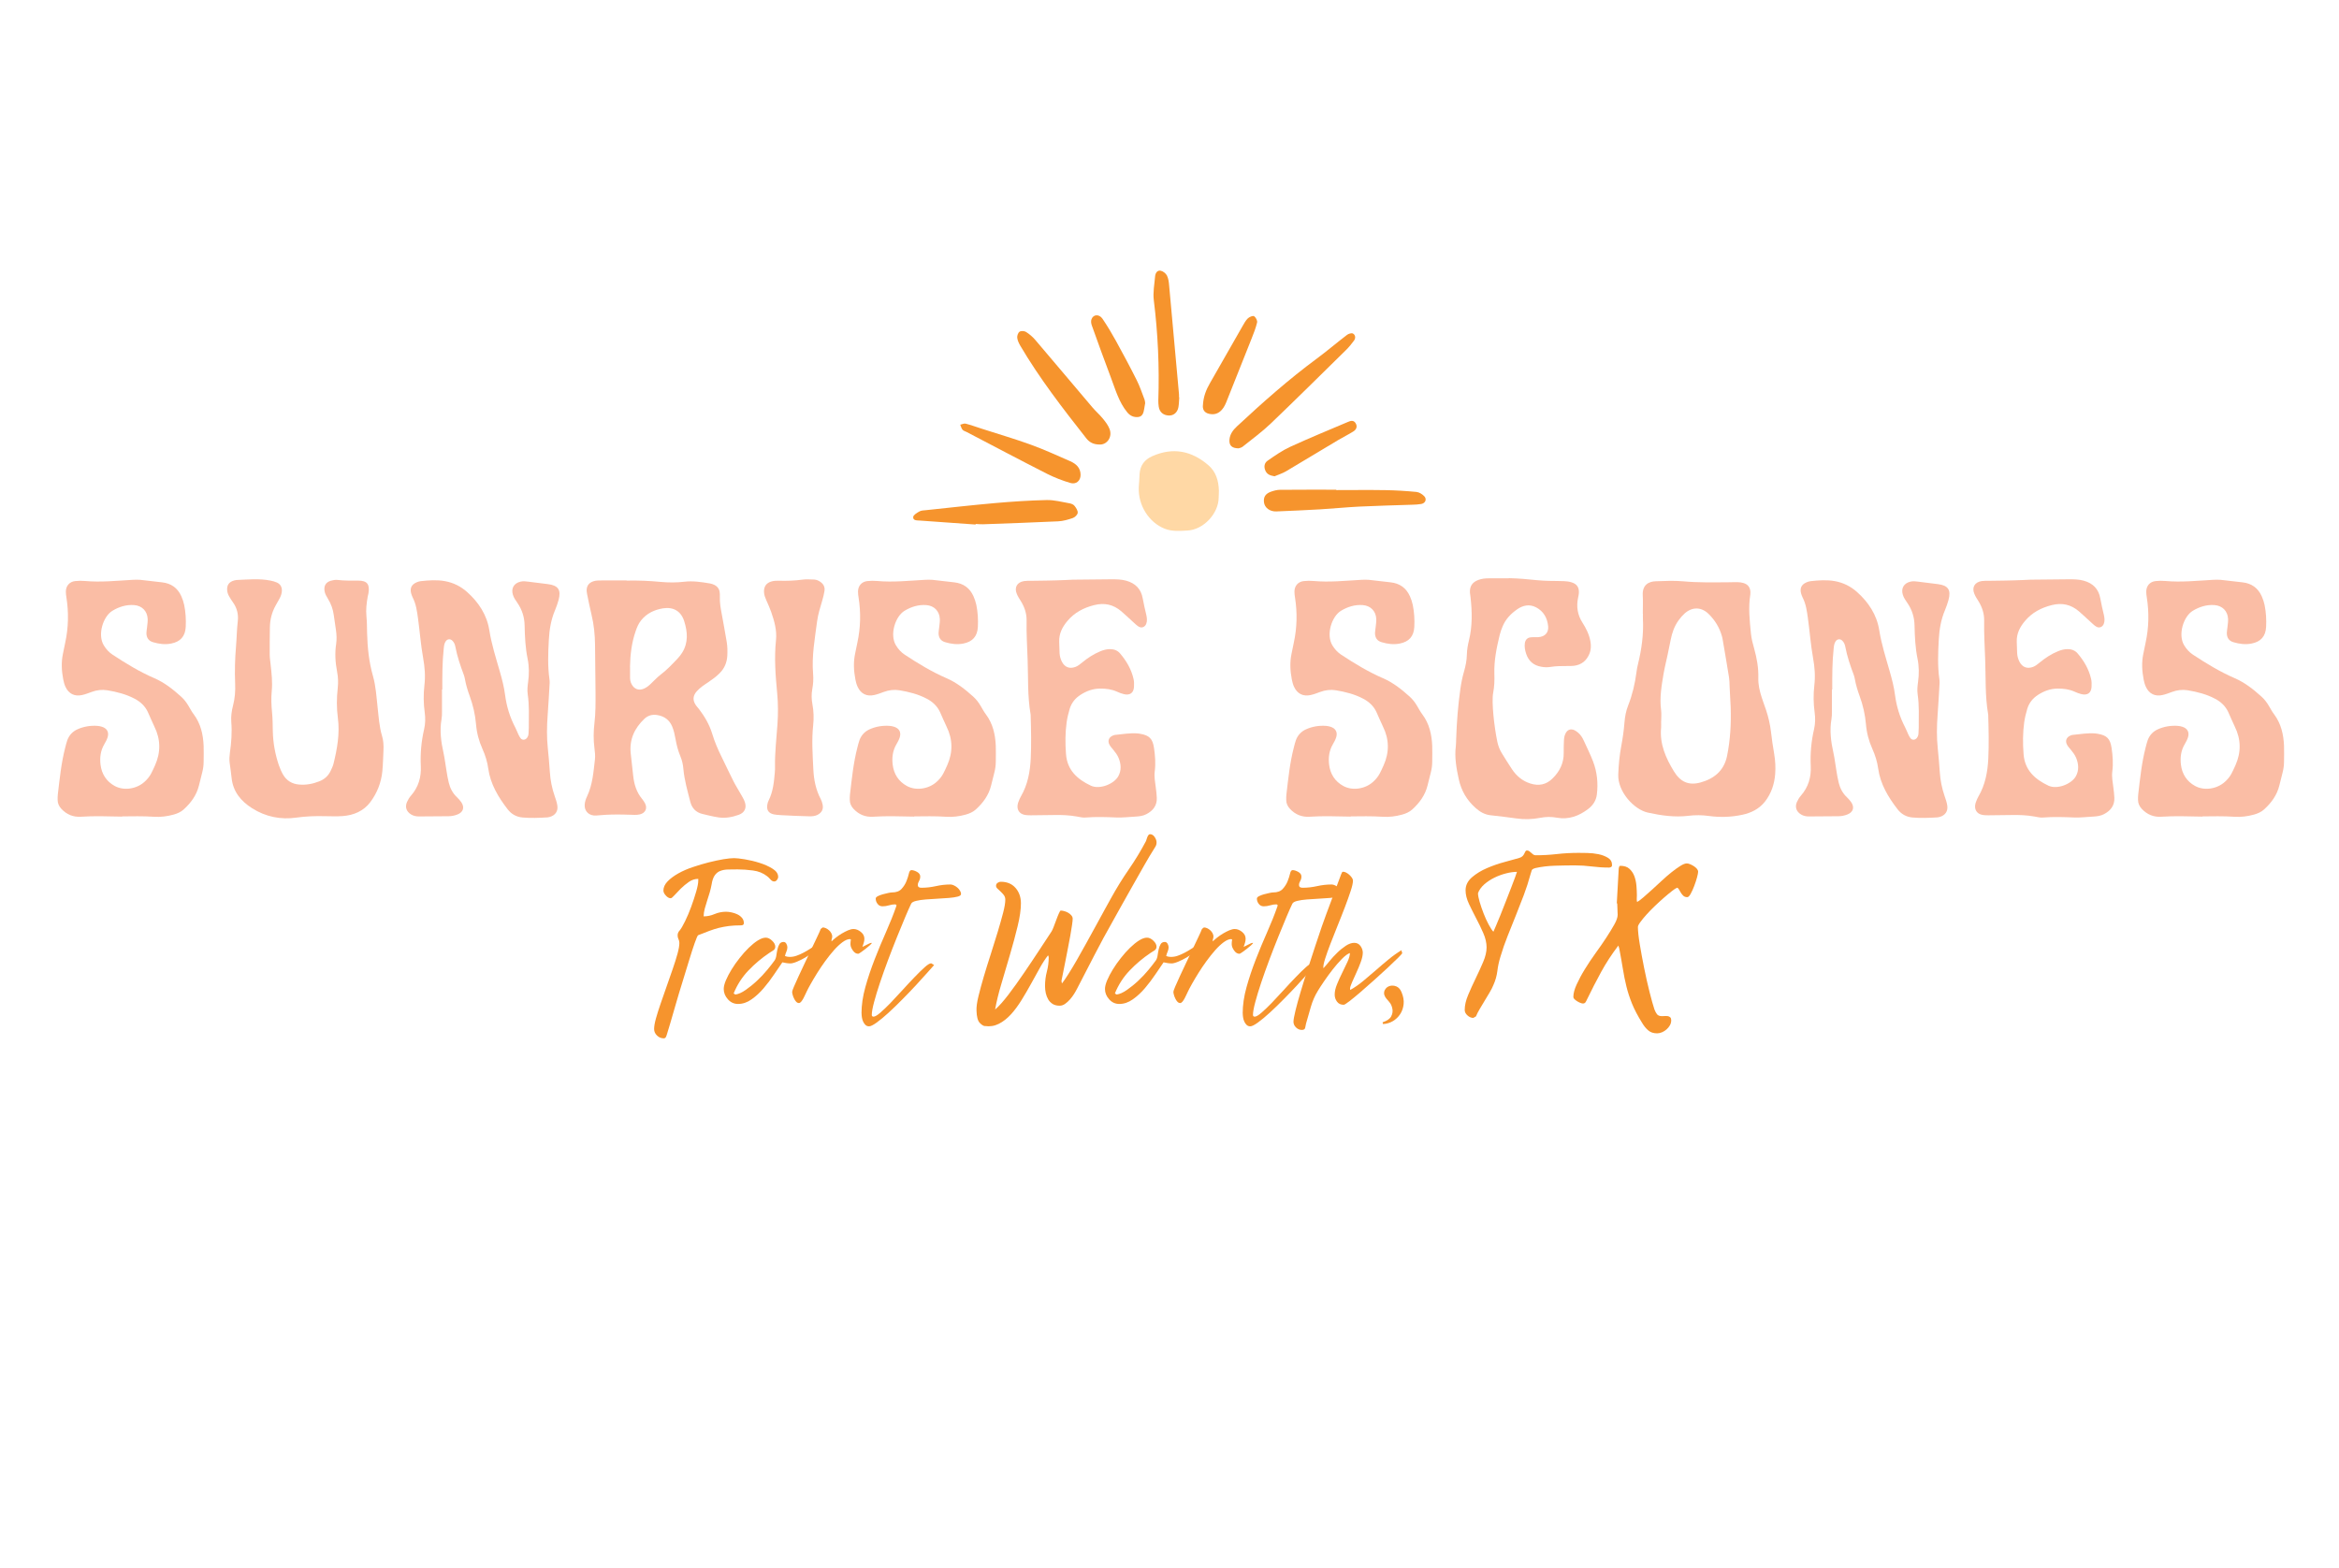 <?xml version="1.0" encoding="UTF-8"?>
<svg id="Layer_1" data-name="Layer 1" xmlns="http://www.w3.org/2000/svg" viewBox="0 0 429.71 288">
  <defs>
    <style>
      .cls-1 {
        fill: #fabda5;
      }

      .cls-2 {
        fill: #f6942d;
      }

      .cls-3 {
        fill: #ffd8a5;
      }
    </style>
  </defs>
  <path class="cls-3" d="M209.27,88.75c.03-.56,.05-1.12,.09-1.68,.11-1.56,.89-2.62,2.33-3.26,3.82-1.69,7.25-.99,10.33,1.68,1.4,1.21,1.86,2.88,1.91,4.67,.01,.43-.04,.85-.04,1.28-.03,2.91-2.79,5.89-5.74,6.03-1.4,.07-2.81,.21-4.19-.34-2.88-1.14-4.89-4.29-4.75-7.59,.01-.27,.04-.53,.05-.8Z"/>
  <path class="cls-2" d="M179.24,96.37c-3.41-.24-6.82-.47-10.23-.73-.49-.04-1.3,.05-1.24-.66,.03-.38,.71-.77,1.17-1.03,.33-.18,.77-.18,1.17-.22,4.22-.44,8.44-.93,12.67-1.3,3.17-.28,6.35-.49,9.52-.56,1.39-.03,2.8,.36,4.19,.6,.33,.06,.72,.21,.91,.46,.29,.37,.63,.87,.59,1.28-.03,.36-.51,.83-.89,.96-.87,.3-1.8,.57-2.72,.61-4.59,.22-9.18,.37-13.78,.54-.45,.02-.91-.04-1.36-.06,0,.04,0,.07,0,.11Z"/>
  <path class="cls-2" d="M202.12,81.67c-1.25,.02-1.98-.42-2.56-1.15-4.31-5.48-8.58-10.99-12.12-17.01-.26-.45-.51-.97-.56-1.47-.04-.36,.16-.92,.43-1.1,.28-.18,.88-.15,1.18,.04,.62,.39,1.21,.89,1.69,1.45,3.52,4.12,7,8.28,10.51,12.41,.6,.71,1.32,1.33,1.91,2.05,.48,.59,.98,1.23,1.24,1.92,.57,1.48-.45,2.85-1.72,2.86Z"/>
  <path class="cls-2" d="M245.48,90.04c3.02,0,6.04-.04,9.06,.01,1.89,.03,3.79,.15,5.68,.33,.5,.05,1.06,.4,1.42,.77,.54,.55,.24,1.29-.52,1.44-.55,.1-1.11,.12-1.67,.14-3.23,.11-6.46,.18-9.69,.34-2.43,.12-4.85,.37-7.27,.51-2.67,.16-5.34,.27-8.01,.38-1.2,.05-2.16-.69-2.27-1.69-.11-.96,.27-1.57,1.3-1.94,.52-.18,1.09-.34,1.64-.34,3.45-.03,6.9-.02,10.34-.02,0,.02,0,.04,0,.07Z"/>
  <path class="cls-2" d="M227.54,82.37c-1.25-.01-1.75-.55-1.67-1.58,.08-1.03,.66-1.79,1.38-2.46,4.69-4.37,9.49-8.62,14.66-12.44,1.89-1.4,3.68-2.93,5.55-4.36,.28-.22,.85-.39,1.1-.25,.46,.25,.52,.83,.21,1.27-.45,.62-.94,1.22-1.49,1.76-4.59,4.51-9.16,9.04-13.81,13.49-1.61,1.54-3.43,2.87-5.18,4.27-.25,.2-.62,.25-.75,.3Z"/>
  <path class="cls-2" d="M216.65,73c-.05,.61-.05,1.23-.16,1.83-.19,.98-.9,1.55-1.78,1.51-1.03-.05-1.71-.66-1.84-1.67-.05-.37-.08-.75-.07-1.12,.21-6.15-.07-12.28-.83-18.4-.18-1.43,.12-2.92,.24-4.38,.05-.58,.38-1.14,.99-1.04,.44,.07,.97,.48,1.18,.88,.28,.55,.36,1.23,.41,1.86,.61,6.65,1.21,13.3,1.81,19.95,.02,.19,0,.37,0,.56,.02,0,.04,0,.06,0Z"/>
  <path class="cls-2" d="M210.37,74.14c-.06,.33-.11,.65-.16,.96-.11,.68-.28,1.41-1.07,1.51-.78,.1-1.5-.18-2.04-.85-1.55-1.88-2.18-4.2-3.02-6.41-1.2-3.17-2.35-6.35-3.49-9.54-.13-.35-.2-.82-.07-1.15,.33-.92,1.41-1,2.03-.09,.88,1.3,1.69,2.65,2.45,4.03,1.32,2.4,2.62,4.82,3.85,7.28,.57,1.14,.97,2.36,1.43,3.56,.08,.22,.08,.47,.11,.7Z"/>
  <path class="cls-2" d="M198.52,87.27c-.01,1.06-.81,1.78-1.89,1.46-1.47-.44-2.92-1-4.29-1.69-4.94-2.51-9.84-5.11-14.75-7.67-.26-.14-.59-.21-.76-.42-.21-.25-.29-.61-.42-.92,.33-.07,.69-.27,.98-.2,.98,.25,1.93,.6,2.89,.91,3.04,.98,6.12,1.88,9.12,2.97,2.45,.89,4.83,1.98,7.22,3.03,1.07,.47,1.91,1.21,1.9,2.53Z"/>
  <path class="cls-2" d="M220.99,74.55c.07-1.69,.61-2.96,1.31-4.18,2-3.5,3.99-7.01,6-10.5,.28-.48,.55-1,.95-1.38,.28-.26,.9-.53,1.13-.4,.32,.19,.65,.81,.57,1.15-.24,1.03-.64,2.02-1.03,3.01-1.54,3.9-3.09,7.78-4.65,11.68-.6,1.5-1.51,2.24-2.64,2.17-1.18-.08-1.68-.63-1.65-1.55Z"/>
  <path class="cls-2" d="M234.13,87.5c-.74-.13-1.32-.31-1.64-.99-.34-.74-.22-1.45,.4-1.88,1.33-.92,2.68-1.87,4.14-2.54,3.49-1.6,7.04-3.06,10.58-4.56,.49-.21,1.05-.4,1.43,.21,.39,.62,.14,1.18-.4,1.52-.92,.58-1.91,1.06-2.85,1.62-3.19,1.9-6.36,3.83-9.55,5.72-.65,.38-1.4,.61-2.1,.91Z"/>
  <g>
    <path class="cls-1" d="M22.43,150.03c-2.7-.05-5.11-.14-7.53,.02-1.43,.1-2.64-.39-3.63-1.45-.43-.47-.68-.99-.68-1.63,0-.33-.01-.65,.03-.98,.34-2.91,.63-5.82,1.37-8.67,.12-.45,.22-.91,.38-1.34,.34-.91,.97-1.59,1.86-1.99,1.16-.52,2.4-.72,3.67-.63,.28,.02,.56,.08,.82,.16,.94,.29,1.34,1,1.05,1.94-.14,.44-.36,.86-.6,1.26-.7,1.18-.86,2.45-.7,3.77,.21,1.72,1.08,3.08,2.6,3.91,1.69,.93,4.02,.56,5.47-.75,.49-.44,.91-.94,1.22-1.52,.26-.49,.49-1,.72-1.51,1.07-2.4,1.05-4.77-.12-7.14-.43-.87-.79-1.79-1.2-2.67-.51-1.09-1.35-1.87-2.41-2.43-1.58-.84-3.3-1.27-5.04-1.56-.97-.16-1.95-.04-2.89,.31-.56,.21-1.14,.43-1.72,.56-1.39,.32-2.48-.22-3.08-1.52-.19-.42-.31-.88-.4-1.33-.3-1.56-.39-3.14-.06-4.71,.14-.68,.27-1.37,.42-2.05,.6-2.76,.66-5.53,.22-8.32-.06-.37-.11-.74-.1-1.11,.02-1.02,.67-1.77,1.69-1.89,.6-.07,1.21-.07,1.81-.02,2.93,.27,5.85-.05,8.77-.21,.46-.02,.93-.04,1.39,0,1.34,.14,2.68,.31,4.02,.46,1.67,.19,2.85,1.03,3.54,2.57,.23,.51,.4,1.04,.52,1.59,.27,1.33,.35,2.68,.28,4.03-.09,1.75-.99,2.73-2.69,3.06-1.13,.22-2.23,.07-3.31-.25-.82-.24-1.21-.81-1.22-1.67,0-.37,.09-.74,.12-1.1,.05-.51,.14-1.02,.11-1.52-.07-1.43-1.04-2.42-2.48-2.53-1.44-.11-2.78,.31-3.99,1.04-1.71,1.03-2.79,4.38-1.59,6.36,.42,.69,.94,1.27,1.61,1.71,2.45,1.61,4.95,3.14,7.65,4.31,1.87,.8,3.43,2.04,4.92,3.38,.56,.5,1.01,1.09,1.39,1.74,.31,.52,.59,1.06,.96,1.54,1.28,1.72,1.72,3.69,1.81,5.77,.04,.98,0,1.95,0,2.93,0,.65-.09,1.3-.25,1.93-.21,.81-.41,1.62-.61,2.44-.44,1.79-1.48,3.19-2.81,4.4-.53,.48-1.17,.75-1.85,.94-1.18,.33-2.39,.48-3.59,.4-2.05-.14-4.09-.08-5.86-.07Z"/>
    <path class="cls-1" d="M59.62,149.95c-1.72-.04-3.43,.02-5.15,.26-2.91,.42-5.66-.14-8.16-1.72-2.05-1.3-3.5-3.04-3.76-5.57-.1-.92-.23-1.85-.36-2.77-.08-.61-.04-1.2,.04-1.81,.27-1.89,.42-3.79,.26-5.7-.08-1.02,.07-2.05,.33-3.04,.34-1.32,.44-2.66,.38-4.01-.1-2.28-.03-4.56,.16-6.83,.13-1.53,.14-3.06,.32-4.59,.16-1.29-.14-2.49-.92-3.56-.25-.34-.46-.7-.67-1.06-.19-.32-.31-.67-.35-1.05-.1-.99,.32-1.59,1.29-1.86,.13-.04,.27-.07,.41-.08,2.09-.08,4.18-.31,6.26,.11,.41,.08,.82,.19,1.19,.36,.65,.31,.94,.86,.89,1.59-.03,.47-.19,.91-.41,1.32-.24,.45-.5,.89-.75,1.34-.69,1.25-1.02,2.59-1.04,4.01-.02,1.63-.04,3.26-.03,4.89,0,.65,.1,1.3,.17,1.94,.18,1.62,.36,3.23,.2,4.87-.12,1.3-.07,2.6,.06,3.9,.12,1.15,.11,2.32,.14,3.48,.05,2.11,.42,4.16,1.09,6.16,.21,.61,.47,1.22,.79,1.78,.65,1.12,1.67,1.73,2.96,1.83,1.28,.11,2.51-.12,3.69-.59,.95-.37,1.67-1.01,2.1-1.94,.2-.42,.41-.85,.52-1.29,.68-2.77,1.18-5.55,.8-8.42-.24-1.81-.23-3.62-.03-5.43,.12-1.02,.09-2.04-.11-3.06-.33-1.7-.44-3.41-.17-5.13,.12-.83,.08-1.67-.04-2.51-.13-.92-.28-1.84-.4-2.76-.14-1.08-.5-2.07-1.07-3-.27-.44-.53-.88-.62-1.39-.17-.97,.22-1.66,1.16-1.93,.39-.11,.83-.19,1.24-.14,1.25,.15,2.51,.12,3.76,.12,1.65,0,2.16,.65,1.91,2.28-.04,.23-.11,.45-.15,.68-.21,1.19-.35,2.39-.23,3.61,.1,1.02,.1,2.04,.12,3.07,.07,2.66,.34,5.29,1.07,7.86,.54,1.89,.65,3.85,.86,5.79,.2,1.76,.3,3.52,.81,5.23,.26,.85,.31,1.74,.27,2.63-.07,1.3-.08,2.61-.21,3.9-.21,2.08-.97,4-2.21,5.65-1.24,1.65-3.05,2.41-5.08,2.56-1.11,.09-2.23,.02-3.35,.02Z"/>
    <path class="cls-1" d="M81.2,126.67c0,1.35,0,2.7,0,4.04,0,.47,0,.94-.08,1.39-.37,2.11-.1,4.16,.36,6.22,.24,1.09,.36,2.2,.55,3.3,.12,.73,.24,1.47,.42,2.19,.25,1.01,.71,1.91,1.48,2.64,.3,.29,.59,.6,.82,.94,.64,.95,.36,1.82-.69,2.24-.52,.21-1.07,.32-1.63,.33-1.81,.03-3.63,.04-5.44,.04-.52,0-1.02-.09-1.47-.37-.86-.52-1.15-1.36-.75-2.28,.19-.42,.43-.83,.74-1.18,1.37-1.56,1.9-3.39,1.8-5.42-.11-2.29,.09-4.55,.61-6.78,.23-1.01,.25-2.03,.11-3.05-.23-1.67-.25-3.35-.06-5.01,.2-1.69,.07-3.36-.23-5-.44-2.43-.61-4.89-.95-7.33-.18-1.3-.35-2.58-.95-3.76-.12-.25-.22-.51-.3-.78-.26-.96,.05-1.63,.96-2.04,.25-.11,.53-.2,.8-.23,1.48-.16,2.97-.27,4.45,0,1.55,.28,2.92,.97,4.08,2.01,2.1,1.88,3.61,4.17,4.06,6.98,.41,2.59,1.2,5.06,1.92,7.56,.41,1.43,.79,2.87,.98,4.35,.27,2.09,.88,4.09,1.86,5.96,.21,.41,.37,.85,.57,1.27,.12,.25,.24,.51,.41,.72,.31,.41,.88,.36,1.19-.06,.17-.23,.26-.49,.28-.77,.03-.37,.05-.74,.05-1.11,0-2.04,.1-4.09-.2-6.13-.11-.74-.03-1.48,.07-2.22,.2-1.44,.2-2.87-.09-4.3-.41-2.01-.51-4.06-.55-6.11-.03-1.55-.47-2.92-1.34-4.18-.32-.46-.64-.91-.81-1.46-.37-1.18,.18-2.14,1.4-2.42,.46-.11,.92-.07,1.39,0,1.2,.15,2.4,.3,3.6,.45,1.94,.23,2.51,1.07,1.99,2.95-.18,.63-.39,1.25-.64,1.84-.74,1.74-1.04,3.57-1.14,5.43-.13,2.42-.23,4.83,.11,7.24,.03,.23,.05,.47,.04,.7-.12,1.99-.22,3.99-.37,5.98-.15,2-.18,3.99,.03,5.99,.15,1.48,.28,2.96,.38,4.45,.1,1.5,.39,2.94,.88,4.36,.2,.57,.4,1.15,.49,1.74,.16,1.05-.37,1.8-1.39,2.1-.13,.04-.27,.07-.41,.08-1.53,.09-3.07,.16-4.6,.02-1.12-.1-2.05-.62-2.73-1.51-1.72-2.23-3.16-4.61-3.56-7.47-.17-1.26-.55-2.45-1.06-3.6-.66-1.46-1.06-2.98-1.19-4.57-.15-1.77-.55-3.49-1.16-5.16-.37-1.01-.68-2.03-.87-3.08-.05-.27-.11-.55-.21-.81-.64-1.7-1.22-3.41-1.56-5.2-.08-.41-.24-.8-.56-1.1-.37-.36-.9-.31-1.2,.12-.28,.4-.32,.86-.37,1.33-.27,2.5-.27,5.01-.26,7.52Z"/>
    <path class="cls-1" d="M115.11,106.67c2.1-.05,4.18,.04,6.27,.24,1.44,.13,2.88,.14,4.32-.03,1.6-.19,3.16,.05,4.71,.31,.27,.05,.55,.13,.79,.25,.58,.28,.95,.74,1.02,1.4,.03,.28,.04,.56,.03,.84-.04,1.03,.14,2.04,.33,3.04,.33,1.74,.63,3.48,.93,5.22,.14,.83,.15,1.67,.11,2.51-.07,1.25-.51,2.34-1.42,3.24-.63,.63-1.34,1.15-2.07,1.64-.74,.49-1.48,.97-2.08,1.63-.78,.85-.84,1.7-.18,2.64,.16,.23,.36,.43,.53,.65,1.05,1.38,1.92,2.85,2.43,4.52,.46,1.52,1.08,2.97,1.79,4.39,.72,1.46,1.4,2.94,2.14,4.39,.42,.83,.93,1.61,1.38,2.42,.25,.45,.53,.89,.69,1.36,.38,1.08-.01,1.97-1.09,2.36-1.19,.43-2.43,.67-3.7,.49-1.01-.15-2.01-.4-3-.64-1.2-.29-1.93-1.07-2.23-2.26-.5-1.98-1.08-3.95-1.26-6-.07-.8-.23-1.56-.54-2.3-.44-1.04-.71-2.11-.91-3.22-.14-.78-.3-1.55-.61-2.29-.52-1.23-1.46-1.89-2.75-2.1-.88-.14-1.67,.06-2.33,.67-1.83,1.72-2.8,3.8-2.54,6.35,.14,1.39,.31,2.77,.46,4.16,.17,1.56,.61,3,1.63,4.23,.21,.25,.39,.53,.54,.81,.48,.91,.08,1.78-.94,2.03-.31,.08-.65,.09-.97,.09-.6,0-1.21-.03-1.81-.05-1.58-.04-3.16-.02-4.74,.13-.32,.03-.65,.06-.97,.03-1.08-.13-1.74-.96-1.65-2.03,.04-.52,.21-1.01,.43-1.47,1.02-2.15,1.18-4.48,1.45-6.79,.08-.68,0-1.4-.09-2.08-.2-1.53-.18-3.06,0-4.59,.22-1.85,.21-3.71,.2-5.57-.02-2.93-.06-5.86-.09-8.79-.02-1.87-.2-3.71-.64-5.53-.31-1.26-.55-2.54-.82-3.82-.04-.18-.07-.37-.08-.55-.05-.9,.37-1.52,1.22-1.8,.49-.17,1.01-.16,1.52-.16,1.53,0,3.07,0,4.6,0Zm.64,15.86c0,.65,0,1.3,0,1.95,0,.42,.08,.83,.28,1.21,.49,.95,1.37,1.25,2.34,.8,.47-.22,.86-.54,1.23-.9,.57-.54,1.11-1.13,1.73-1.61,1.19-.9,2.21-1.98,3.22-3.06,.28-.3,.54-.64,.76-.99,1.17-1.85,1.01-3.82,.4-5.77-.57-1.85-1.96-2.69-3.87-2.4-1.59,.25-3.01,.91-4.06,2.21-.47,.59-.76,1.27-1,1.98-.74,2.13-1,4.33-1.04,6.57Z"/>
    <path class="cls-1" d="M143.27,149.74c-.37-.02-.75-.04-1.11-.12-1-.22-1.38-.83-1.18-1.85,.04-.23,.11-.46,.21-.66,.84-1.66,1.01-3.46,1.16-5.27,.03-.32,.04-.65,.03-.98-.04-2.61,.27-5.19,.45-7.79,.13-1.9,.13-3.81-.05-5.71-.31-3.24-.56-6.48-.22-9.74,.19-1.8-.3-3.51-.88-5.18-.26-.75-.59-1.46-.91-2.19-.2-.47-.39-.94-.41-1.47-.04-1.02,.42-1.7,1.4-1.96,.4-.11,.83-.14,1.24-.13,1.49,.05,2.97,0,4.45-.2,.64-.09,1.3-.03,1.95-.02,.37,0,.74,.09,1.07,.28,.71,.4,1.13,.98,1,1.82-.09,.59-.24,1.18-.41,1.76-.36,1.25-.77,2.49-.94,3.78-.42,3.22-1.02,6.43-.74,9.71,.08,.93,.02,1.86-.15,2.78-.17,.93-.15,1.85,.02,2.77,.24,1.29,.28,2.57,.14,3.88-.29,2.69-.1,5.38,.03,8.08,.09,1.93,.46,3.78,1.37,5.5,.15,.28,.25,.6,.32,.92,.21,.89-.11,1.54-.93,1.96-.43,.22-.89,.26-1.36,.27-.93,0-4.64-.17-5.57-.23Z"/>
    <path class="cls-1" d="M167.96,150.03c-2.7-.05-5.11-.14-7.53,.02-1.43,.1-2.64-.39-3.63-1.45-.43-.47-.68-.99-.68-1.63,0-.33-.01-.65,.03-.98,.34-2.91,.63-5.82,1.37-8.67,.12-.45,.22-.91,.38-1.34,.34-.91,.97-1.59,1.86-1.99,1.16-.52,2.4-.72,3.67-.63,.28,.02,.56,.08,.82,.16,.94,.29,1.34,1,1.05,1.94-.14,.44-.36,.86-.6,1.26-.7,1.18-.86,2.45-.7,3.77,.21,1.72,1.08,3.08,2.6,3.91,1.69,.93,4.02,.56,5.47-.75,.49-.44,.91-.94,1.22-1.52,.26-.49,.49-1,.72-1.51,1.07-2.4,1.05-4.77-.12-7.14-.43-.87-.79-1.79-1.2-2.67-.51-1.09-1.35-1.87-2.41-2.43-1.58-.84-3.3-1.27-5.04-1.56-.97-.16-1.95-.04-2.89,.31-.56,.21-1.14,.43-1.72,.56-1.39,.32-2.48-.22-3.08-1.52-.19-.42-.31-.88-.4-1.33-.3-1.56-.39-3.14-.06-4.71,.14-.68,.27-1.37,.42-2.05,.6-2.76,.66-5.53,.22-8.32-.06-.37-.11-.74-.1-1.11,.02-1.02,.67-1.77,1.69-1.89,.6-.07,1.21-.07,1.81-.02,2.93,.27,5.85-.05,8.77-.21,.46-.02,.93-.04,1.39,0,1.34,.14,2.68,.31,4.02,.46,1.67,.19,2.85,1.03,3.54,2.57,.23,.51,.4,1.04,.52,1.59,.27,1.33,.35,2.68,.28,4.03-.09,1.75-.99,2.73-2.69,3.06-1.13,.22-2.23,.07-3.31-.25-.82-.24-1.21-.81-1.22-1.67,0-.37,.09-.74,.12-1.1,.05-.51,.14-1.02,.11-1.52-.07-1.43-1.04-2.42-2.48-2.53-1.44-.11-2.78,.31-3.99,1.04-1.71,1.03-2.79,4.38-1.59,6.36,.42,.69,.94,1.27,1.61,1.71,2.45,1.61,4.95,3.14,7.65,4.31,1.87,.8,3.43,2.04,4.92,3.38,.56,.5,1.01,1.09,1.39,1.74,.31,.52,.59,1.06,.96,1.54,1.28,1.72,1.72,3.69,1.81,5.77,.04,.98,0,1.95,0,2.93,0,.65-.09,1.3-.25,1.93-.21,.81-.41,1.62-.61,2.44-.44,1.79-1.48,3.19-2.81,4.4-.53,.48-1.17,.75-1.85,.94-1.18,.33-2.39,.48-3.59,.4-2.05-.14-4.09-.08-5.86-.07Z"/>
    <path class="cls-1" d="M195.35,106.58c.6-.03,1.21-.07,1.81-.08,2.33-.03,4.65-.05,6.98-.07,.93,0,1.86,0,2.77,.26,1.68,.47,2.72,1.51,3.03,3.27,.17,1.01,.42,2,.65,3,.12,.55,.2,1.1-.01,1.65-.23,.59-.82,.84-1.36,.53-.36-.21-.66-.51-.97-.79-.76-.68-1.49-1.4-2.27-2.06-1.45-1.23-3.08-1.59-4.95-1.12-1.96,.49-3.64,1.37-4.95,2.94-.93,1.11-1.54,2.32-1.49,3.8,.02,.7,.03,1.4,.07,2.09,.03,.56,.18,1.1,.44,1.6,.53,1,1.4,1.32,2.47,.93,.49-.18,.87-.52,1.27-.84,1.01-.83,2.1-1.54,3.32-2.04,.56-.23,1.14-.39,1.76-.39,.74,0,1.38,.23,1.86,.8,1.16,1.36,2.05,2.88,2.46,4.64,.12,.49,.12,1.02,.09,1.52-.08,1.09-.74,1.56-1.82,1.32-.45-.1-.89-.28-1.31-.47-1-.45-2.05-.57-3.13-.56-1.31,.01-2.47,.45-3.54,1.13-.96,.61-1.67,1.46-2.01,2.59-.24,.8-.44,1.61-.56,2.45-.27,1.94-.27,3.9-.12,5.85,.21,2.95,2.07,4.64,4.58,5.82,1.58,.74,4.23-.29,5.03-1.74,.6-1.09,.51-2.24,.05-3.37-.23-.56-.61-1.04-.99-1.51-.23-.29-.5-.56-.67-.88-.4-.71-.14-1.4,.61-1.71,.13-.05,.26-.11,.4-.12,1.39-.13,2.77-.39,4.17-.27,.14,.01,.28,.03,.42,.06,1.71,.28,2.32,.91,2.57,2.62,.21,1.43,.32,2.87,.13,4.31-.13,.99,.08,1.95,.19,2.91,.08,.65,.17,1.29,.19,1.94,.05,1.42-.7,2.36-1.91,2.99-.59,.31-1.23,.4-1.89,.44-1.21,.06-2.42,.22-3.62,.17-1.91-.08-3.8-.14-5.71,.01-.5,.04-1.02-.09-1.52-.18-1.43-.26-2.86-.31-4.31-.28-1.4,.03-2.79,.05-4.19,.05-.42,0-.85-.01-1.25-.11-.85-.21-1.3-.91-1.17-1.79,.03-.23,.1-.45,.19-.67,.12-.3,.24-.61,.41-.89,1.25-2.15,1.69-4.51,1.81-6.95,.12-2.6,.07-5.21-.01-7.81,0-.14,0-.28-.03-.42-.56-3.27-.41-6.58-.53-9.88-.08-2.42-.24-4.83-.19-7.25,.02-1.29-.37-2.47-1.05-3.57-.27-.43-.56-.87-.75-1.34-.5-1.19,.06-2.15,1.33-2.35,.41-.06,.83-.05,1.25-.05,.79,0,4.79-.06,6-.13Z"/>
    <path class="cls-1" d="M248.14,150.03c-2.7-.05-5.11-.14-7.53,.02-1.43,.1-2.64-.39-3.63-1.45-.43-.47-.68-.99-.68-1.63,0-.33-.01-.65,.03-.98,.34-2.91,.63-5.82,1.37-8.67,.12-.45,.22-.91,.38-1.34,.34-.91,.97-1.59,1.86-1.99,1.16-.52,2.4-.72,3.67-.63,.28,.02,.56,.08,.82,.16,.94,.29,1.34,1,1.05,1.94-.14,.44-.36,.86-.6,1.26-.7,1.18-.86,2.45-.7,3.77,.21,1.72,1.08,3.08,2.6,3.91,1.69,.93,4.02,.56,5.47-.75,.49-.44,.91-.94,1.22-1.52,.26-.49,.49-1,.72-1.51,1.07-2.4,1.05-4.77-.12-7.14-.43-.87-.79-1.79-1.2-2.67-.51-1.09-1.35-1.87-2.41-2.43-1.58-.84-3.3-1.27-5.04-1.56-.97-.16-1.95-.04-2.89,.31-.56,.21-1.14,.43-1.72,.56-1.39,.32-2.48-.22-3.08-1.52-.19-.42-.31-.88-.4-1.33-.3-1.56-.39-3.14-.06-4.71,.14-.68,.27-1.37,.42-2.05,.6-2.76,.66-5.53,.22-8.32-.06-.37-.11-.74-.1-1.11,.02-1.02,.67-1.77,1.69-1.89,.6-.07,1.21-.07,1.81-.02,2.93,.27,5.85-.05,8.77-.21,.46-.02,.93-.04,1.39,0,1.34,.14,2.68,.31,4.02,.46,1.67,.19,2.85,1.03,3.54,2.57,.23,.51,.4,1.04,.52,1.59,.27,1.33,.35,2.68,.28,4.03-.09,1.75-.99,2.73-2.69,3.06-1.13,.22-2.23,.07-3.31-.25-.82-.24-1.21-.81-1.22-1.67,0-.37,.09-.74,.12-1.1,.05-.51,.14-1.02,.11-1.52-.07-1.43-1.04-2.42-2.48-2.53-1.44-.11-2.78,.31-3.99,1.04-1.71,1.03-2.79,4.38-1.59,6.36,.42,.69,.94,1.27,1.61,1.71,2.45,1.61,4.95,3.14,7.65,4.31,1.87,.8,3.43,2.04,4.92,3.38,.56,.5,1.01,1.09,1.39,1.74,.31,.52,.59,1.06,.96,1.54,1.28,1.72,1.72,3.69,1.81,5.77,.04,.98,0,1.95,0,2.93,0,.65-.09,1.3-.25,1.93-.21,.81-.41,1.62-.61,2.44-.44,1.79-1.48,3.19-2.81,4.4-.53,.48-1.17,.75-1.85,.94-1.18,.33-2.39,.48-3.59,.4-2.05-.14-4.09-.08-5.86-.07Z"/>
    <path class="cls-1" d="M277.19,106.22c1.72,.04,3.44,.18,5.15,.37,.74,.08,1.48,.1,2.23,.13,.93,.03,1.86,0,2.79,.05,.46,.02,.93,.08,1.37,.22,1,.31,1.41,.96,1.33,2.01-.02,.28-.08,.55-.14,.82-.34,1.62-.11,3.14,.79,4.55,.68,1.06,1.24,2.18,1.47,3.44,.15,.8,.13,1.57-.19,2.33-.53,1.26-1.46,2.01-2.83,2.18-.37,.04-.74,.04-1.12,.04-1.07,0-2.14,0-3.2,.17-.55,.09-1.11,.07-1.67-.03-1.42-.24-2.35-1.04-2.8-2.41-.2-.63-.33-1.26-.23-1.92,.09-.63,.46-1.02,1.09-1.08,.46-.05,.93,0,1.39-.03,1.19-.08,1.92-.82,1.8-2.01-.15-1.51-.84-2.76-2.24-3.48-1.21-.62-2.39-.36-3.43,.36-1.16,.8-2.13,1.8-2.69,3.14-.21,.51-.41,1.04-.54,1.58-.57,2.35-1.06,4.72-.98,7.17,.04,1.16,0,2.33-.22,3.48-.33,1.68,.21,6.36,.77,9.01,.16,.73,.42,1.43,.82,2.07,.61,.99,1.22,1.98,1.87,2.95,.82,1.23,1.91,2.15,3.34,2.61,1.55,.5,2.93,.25,4.11-.92,1.32-1.3,2.08-2.83,2.05-4.72-.01-.74,.01-1.49,.04-2.23,.02-.47,.09-.93,.31-1.35,.36-.68,.94-.88,1.64-.56,.25,.12,.47,.29,.68,.47,.47,.4,.78,.92,1.03,1.47,.57,1.27,1.21,2.52,1.7,3.82,.74,1.94,.94,3.98,.69,6.04-.13,1.1-.7,1.99-1.61,2.68-1.71,1.29-3.57,1.98-5.73,1.59-1.02-.19-2.03-.18-3.05,.02-1.47,.29-2.95,.33-4.44,.11-1.56-.23-3.14-.4-4.71-.58-1.06-.12-1.92-.61-2.71-1.31-1.63-1.44-2.66-3.19-3.12-5.31-.44-2.01-.8-4.01-.54-6.08,.05-.41,.04-.84,.06-1.25,.1-3.11,.34-6.22,.78-9.3,.15-1.06,.36-2.11,.66-3.14,.3-1.03,.51-2.08,.53-3.16,.02-.89,.18-1.76,.39-2.62,.64-2.62,.57-5.26,.28-7.9-.03-.28-.09-.55-.11-.83-.06-1.18,.44-1.93,1.57-2.34,.62-.23,1.27-.29,1.92-.29,1.21,0,2.42,0,3.63,0Z"/>
    <path class="cls-1" d="M301.81,112.73c0-1.12,.05-2.24-.01-3.35-.11-1.93,1.09-2.55,2.4-2.59,1.67-.06,3.36-.14,5.02,.01,2.7,.25,5.39,.19,8.08,.18,.65,0,1.3-.04,1.95-.02,.37,0,.75,.06,1.1,.17,.8,.25,1.2,.83,1.23,1.67,0,.14,0,.28-.02,.42-.39,2.42-.12,4.83,.12,7.23,.09,.92,.34,1.83,.59,2.72,.49,1.76,.81,3.53,.76,5.37-.04,1.22,.24,2.4,.61,3.56,.25,.8,.56,1.58,.82,2.37,.42,1.28,.73,2.59,.89,3.94,.15,1.39,.37,2.76,.6,4.14,.2,1.2,.27,2.41,.18,3.62-.14,1.89-.73,3.65-1.92,5.15-1.06,1.32-2.52,2.04-4.16,2.38-2.02,.43-4.06,.49-6.11,.21-1.25-.17-2.5-.19-3.75-.03-2.53,.31-5.01-.05-7.47-.59-2.53-.56-5.56-3.85-5.42-7.03,.07-1.77,.23-3.53,.56-5.26,.27-1.42,.47-2.85,.58-4.28,.09-1.08,.28-2.12,.68-3.12,.77-1.96,1.25-3.99,1.52-6.07,.07-.51,.15-1.01,.28-1.51,.67-2.72,1.05-5.48,.91-8.29-.02-.32,0-.65,0-.98h0Zm3.36,19.85h0c0,.37,.03,.75,0,1.12-.29,2.99,.87,5.59,2.36,8.02,1.16,1.9,2.67,2.65,4.88,2.04,2.46-.68,4.31-2.14,4.87-4.84,.61-2.98,.77-6,.67-9.02-.04-1.3-.16-2.6-.2-3.9-.01-.51-.02-1.03-.1-1.53-.38-2.38-.79-4.77-1.2-7.15-.02-.14-.06-.27-.1-.41-.45-1.61-1.29-2.99-2.48-4.14-1.33-1.29-3-1.29-4.38-.06-.41,.37-.78,.8-1.1,1.25-.78,1.07-1.21,2.3-1.46,3.59-.18,.91-.37,1.82-.56,2.73-.24,1.14-.53,2.26-.73,3.41-.38,2.24-.78,4.49-.47,6.79,.09,.69,.01,1.39,.01,2.09Z"/>
    <path class="cls-1" d="M336.55,126.67c0,1.35,0,2.7,0,4.04,0,.47,0,.94-.08,1.39-.37,2.11-.1,4.16,.36,6.22,.24,1.09,.36,2.2,.55,3.3,.12,.73,.24,1.47,.42,2.19,.25,1.01,.71,1.91,1.48,2.64,.3,.29,.59,.6,.82,.94,.64,.95,.36,1.82-.69,2.24-.52,.21-1.07,.32-1.63,.33-1.81,.03-3.63,.04-5.44,.04-.52,0-1.02-.09-1.47-.37-.86-.52-1.15-1.36-.75-2.28,.19-.42,.43-.83,.74-1.18,1.37-1.56,1.9-3.39,1.8-5.42-.11-2.29,.09-4.55,.61-6.78,.23-1.01,.25-2.03,.11-3.05-.23-1.67-.25-3.35-.06-5.01,.2-1.69,.07-3.36-.23-5-.44-2.43-.61-4.89-.95-7.33-.18-1.3-.35-2.58-.95-3.76-.12-.25-.22-.51-.3-.78-.26-.96,.05-1.63,.96-2.04,.25-.11,.53-.2,.8-.23,1.48-.16,2.97-.27,4.45,0,1.55,.28,2.92,.97,4.08,2.01,2.1,1.88,3.61,4.17,4.06,6.98,.41,2.59,1.21,5.06,1.92,7.56,.41,1.43,.79,2.87,.98,4.35,.27,2.09,.88,4.09,1.86,5.96,.21,.41,.37,.85,.57,1.27,.12,.25,.24,.51,.41,.72,.31,.41,.88,.36,1.19-.06,.17-.23,.26-.49,.28-.77,.03-.37,.05-.74,.05-1.11,0-2.04,.1-4.09-.2-6.13-.11-.74-.03-1.48,.07-2.22,.2-1.44,.2-2.87-.09-4.3-.41-2.01-.51-4.06-.55-6.11-.03-1.55-.47-2.92-1.34-4.18-.32-.46-.64-.91-.81-1.46-.37-1.18,.18-2.14,1.4-2.42,.46-.11,.92-.07,1.39,0,1.2,.15,2.4,.3,3.6,.45,1.94,.23,2.51,1.07,1.99,2.95-.18,.63-.39,1.25-.64,1.84-.74,1.74-1.04,3.57-1.14,5.43-.13,2.42-.23,4.83,.11,7.24,.03,.23,.05,.47,.04,.7-.12,1.99-.22,3.99-.37,5.98-.15,2-.18,3.99,.03,5.99,.15,1.48,.28,2.96,.38,4.45,.1,1.5,.39,2.94,.88,4.36,.2,.57,.4,1.15,.49,1.74,.16,1.05-.37,1.8-1.39,2.1-.13,.04-.27,.07-.41,.08-1.53,.09-3.07,.16-4.6,.02-1.12-.1-2.05-.62-2.73-1.51-1.72-2.23-3.16-4.61-3.56-7.47-.17-1.26-.55-2.45-1.06-3.6-.66-1.46-1.06-2.98-1.19-4.57-.15-1.77-.55-3.49-1.16-5.16-.37-1.01-.68-2.03-.87-3.08-.05-.27-.11-.55-.21-.81-.64-1.7-1.22-3.41-1.56-5.2-.08-.41-.24-.8-.56-1.1-.38-.36-.9-.31-1.2,.12-.28,.4-.32,.86-.37,1.33-.27,2.5-.27,5.01-.26,7.52Z"/>
    <path class="cls-1" d="M371.27,106.58c.6-.03,1.21-.07,1.81-.08,2.33-.03,4.65-.05,6.98-.07,.93,0,1.86,0,2.77,.26,1.68,.47,2.72,1.51,3.03,3.27,.17,1.01,.42,2,.65,3,.12,.55,.2,1.1-.01,1.65-.23,.59-.82,.84-1.36,.53-.36-.21-.66-.51-.97-.79-.76-.68-1.49-1.4-2.27-2.06-1.45-1.23-3.08-1.59-4.95-1.12-1.96,.49-3.64,1.37-4.95,2.94-.93,1.11-1.54,2.32-1.49,3.8,.02,.7,.03,1.4,.07,2.09,.03,.56,.18,1.1,.44,1.6,.53,1,1.4,1.32,2.47,.93,.49-.18,.87-.52,1.27-.84,1.01-.83,2.1-1.54,3.32-2.04,.56-.23,1.14-.39,1.76-.39,.74,0,1.38,.23,1.86,.8,1.16,1.36,2.05,2.88,2.46,4.64,.12,.49,.12,1.02,.09,1.52-.08,1.09-.74,1.56-1.82,1.32-.45-.1-.89-.28-1.31-.47-1-.45-2.05-.57-3.13-.56-1.31,.01-2.47,.45-3.54,1.13-.96,.61-1.67,1.46-2.01,2.59-.24,.8-.44,1.61-.56,2.45-.27,1.94-.27,3.9-.12,5.85,.21,2.95,2.07,4.64,4.58,5.82,1.58,.74,4.23-.29,5.03-1.74,.6-1.09,.51-2.24,.05-3.37-.23-.56-.61-1.04-.99-1.51-.23-.29-.5-.56-.67-.88-.4-.71-.14-1.4,.61-1.71,.13-.05,.26-.11,.4-.12,1.39-.13,2.77-.39,4.17-.27,.14,.01,.28,.03,.42,.06,1.71,.28,2.32,.91,2.57,2.62,.21,1.43,.32,2.87,.13,4.31-.13,.99,.08,1.95,.19,2.91,.08,.65,.17,1.29,.19,1.94,.05,1.42-.7,2.36-1.91,2.99-.59,.31-1.23,.4-1.89,.44-1.21,.06-2.42,.22-3.62,.17-1.91-.08-3.8-.14-5.71,.01-.5,.04-1.02-.09-1.52-.18-1.43-.26-2.86-.31-4.31-.28-1.4,.03-2.79,.05-4.19,.05-.42,0-.85-.01-1.25-.11-.85-.21-1.3-.91-1.17-1.79,.03-.23,.1-.45,.19-.67,.12-.3,.24-.61,.41-.89,1.25-2.15,1.69-4.51,1.81-6.95,.12-2.6,.07-5.21-.01-7.81,0-.14,0-.28-.03-.42-.56-3.27-.41-6.58-.53-9.88-.08-2.42-.24-4.83-.19-7.25,.02-1.29-.37-2.47-1.05-3.57-.27-.43-.56-.87-.75-1.34-.5-1.19,.06-2.15,1.33-2.35,.41-.06,.83-.05,1.25-.05,.79,0,4.79-.06,6-.13Z"/>
    <path class="cls-1" d="M404.63,150.03c-2.7-.05-5.11-.14-7.53,.02-1.43,.1-2.64-.39-3.63-1.45-.43-.47-.68-.99-.68-1.63,0-.33-.01-.65,.03-.98,.34-2.91,.63-5.82,1.37-8.67,.12-.45,.22-.91,.38-1.34,.34-.91,.97-1.59,1.86-1.99,1.16-.52,2.4-.72,3.67-.63,.28,.02,.56,.08,.82,.16,.94,.29,1.34,1,1.05,1.94-.14,.44-.36,.86-.6,1.26-.7,1.18-.86,2.45-.7,3.77,.21,1.72,1.08,3.08,2.6,3.91,1.69,.93,4.02,.56,5.47-.75,.49-.44,.91-.94,1.22-1.52,.26-.49,.49-1,.72-1.51,1.07-2.4,1.05-4.77-.12-7.14-.43-.87-.79-1.79-1.2-2.67-.51-1.09-1.35-1.87-2.41-2.43-1.58-.84-3.3-1.27-5.04-1.56-.97-.16-1.95-.04-2.89,.31-.56,.21-1.14,.43-1.72,.56-1.39,.32-2.48-.22-3.08-1.52-.19-.42-.31-.88-.4-1.33-.3-1.56-.39-3.14-.06-4.71,.14-.68,.27-1.37,.42-2.05,.6-2.76,.66-5.53,.22-8.32-.06-.37-.11-.74-.1-1.11,.02-1.02,.67-1.77,1.69-1.89,.6-.07,1.21-.07,1.81-.02,2.93,.27,5.85-.05,8.77-.21,.46-.02,.93-.04,1.39,0,1.34,.14,2.68,.31,4.02,.46,1.67,.19,2.85,1.03,3.54,2.57,.23,.51,.4,1.04,.52,1.59,.27,1.33,.35,2.68,.28,4.03-.09,1.75-.99,2.73-2.69,3.06-1.13,.22-2.23,.07-3.31-.25-.82-.24-1.21-.81-1.22-1.67,0-.37,.09-.74,.12-1.1,.05-.51,.14-1.02,.11-1.52-.07-1.43-1.04-2.42-2.48-2.53-1.44-.11-2.78,.31-3.99,1.04-1.71,1.03-2.79,4.38-1.59,6.36,.42,.69,.94,1.27,1.61,1.71,2.45,1.61,4.95,3.14,7.65,4.31,1.87,.8,3.43,2.04,4.92,3.38,.56,.5,1.01,1.09,1.39,1.74,.31,.52,.59,1.06,.96,1.54,1.28,1.72,1.72,3.69,1.81,5.77,.04,.98,0,1.95,0,2.93,0,.65-.09,1.3-.25,1.93-.21,.81-.41,1.62-.61,2.44-.44,1.79-1.48,3.19-2.81,4.4-.53,.48-1.17,.75-1.85,.94-1.18,.33-2.39,.48-3.59,.4-2.05-.14-4.09-.08-5.86-.07Z"/>
  </g>
  <g>
    <path class="cls-2" d="M121.91,190.76c-.46,0-.86-.17-1.21-.51-.35-.34-.53-.74-.53-1.19,0-.49,.11-1.14,.34-1.96,.23-.82,.52-1.74,.87-2.75,.35-1.01,.72-2.07,1.11-3.18,.39-1.11,.76-2.17,1.11-3.18,.35-1.01,.64-1.94,.87-2.77s.34-1.5,.34-1.98c0-.24-.05-.47-.16-.69-.11-.22-.16-.45-.16-.69,0-.35,.12-.65,.36-.89,.27-.32,.61-.9,1.01-1.72,.4-.82,.78-1.71,1.13-2.67,.35-.96,.65-1.88,.91-2.77,.26-.89,.38-1.55,.38-1.98v-.36c-.62,0-1.2,.19-1.74,.57-.54,.38-1.03,.79-1.48,1.23-.45,.45-.83,.85-1.15,1.21-.32,.36-.55,.55-.69,.55-.3,0-.59-.16-.89-.49-.3-.32-.45-.63-.45-.93,0-.59,.26-1.15,.77-1.68,.51-.53,1.17-1.01,1.96-1.46,.8-.45,1.69-.84,2.69-1.17,1-.34,1.98-.63,2.94-.87,.96-.24,1.85-.43,2.67-.57,.82-.13,1.48-.2,1.96-.2,.43,0,1.09,.08,1.98,.22,.89,.15,1.79,.36,2.69,.65,.9,.28,1.7,.64,2.39,1.07,.69,.43,1.03,.93,1.03,1.5,0,.19-.07,.38-.22,.57-.15,.19-.32,.28-.51,.28-.24,0-.47-.13-.69-.38-.22-.26-.42-.45-.61-.59-.73-.57-1.59-.92-2.59-1.05s-1.94-.2-2.83-.2c-.65,0-1.23,0-1.76,.02-.53,.01-1,.1-1.42,.26-.42,.16-.76,.44-1.03,.83-.27,.39-.46,.95-.57,1.68-.08,.46-.2,.94-.34,1.44-.15,.5-.3,1-.47,1.5-.16,.5-.31,1-.45,1.5-.13,.5-.2,.97-.2,1.4,.67,0,1.35-.14,2.02-.43,.67-.28,1.38-.42,2.1-.42,.3,0,.63,.04,1.01,.12,.38,.08,.74,.2,1.07,.36,.34,.16,.62,.38,.85,.65,.23,.27,.34,.59,.34,.97,0,.27-.18,.4-.53,.4-.84,0-1.57,.04-2.21,.12-.63,.08-1.25,.2-1.84,.34-.59,.15-1.19,.34-1.8,.57s-1.29,.49-2.04,.79c-.11,.11-.31,.58-.61,1.42-.3,.84-.63,1.88-1.01,3.12-.38,1.24-.79,2.58-1.23,4.01-.45,1.43-.86,2.81-1.24,4.13-.38,1.32-.72,2.48-1.01,3.48-.3,1-.5,1.67-.61,2.02-.05,.19-.12,.36-.2,.53-.08,.16-.24,.24-.49,.24Z"/>
    <path class="cls-2" d="M145.19,177c-.24,0-.49-.02-.73-.06s-.49-.09-.73-.14c-.43,.62-.94,1.36-1.52,2.23-.58,.86-1.21,1.7-1.9,2.51-.69,.81-1.43,1.5-2.23,2.06-.8,.57-1.63,.85-2.49,.85-.73,0-1.35-.28-1.86-.85-.51-.57-.77-1.2-.77-1.9,0-.43,.13-.96,.4-1.6,.27-.63,.62-1.3,1.05-2,.43-.7,.92-1.4,1.48-2.1,.55-.7,1.11-1.33,1.68-1.88,.57-.55,1.12-1,1.66-1.34,.54-.34,1.03-.51,1.46-.51,.38,0,.76,.18,1.15,.55,.39,.36,.59,.74,.59,1.11,0,.3-.13,.53-.38,.69-.26,.16-.49,.31-.71,.45-1.4,.94-2.69,2.02-3.85,3.24-1.16,1.21-2.06,2.62-2.71,4.21l.32,.2c.57-.08,1.2-.36,1.9-.85,.7-.49,1.4-1.05,2.09-1.7,.69-.65,1.32-1.32,1.88-2,.57-.69,1.01-1.26,1.34-1.72,.16-.24,.27-.55,.32-.93,.05-.38,.12-.75,.2-1.11s.2-.68,.36-.95c.16-.27,.42-.4,.77-.4,.22,0,.38,.12,.51,.34,.12,.23,.18,.44,.18,.63,0,.27-.06,.54-.18,.81-.12,.27-.21,.54-.26,.81,.13,.05,.28,.09,.43,.12,.15,.03,.29,.04,.42,.04,.43,0,.86-.07,1.28-.22,.42-.15,.84-.33,1.25-.55,.42-.22,.82-.45,1.19-.69,.38-.24,.74-.47,1.09-.69l.16,.36c-.05,.24-.28,.54-.67,.89-.39,.35-.85,.68-1.38,.99-.53,.31-1.05,.57-1.58,.79-.53,.22-.94,.32-1.24,.32Z"/>
    <path class="cls-2" d="M156.24,173.51c0-.13,0-.28,.02-.45,.01-.16,.03-.31,.06-.45l-.16-.08c-.4,0-.86,.19-1.38,.57-.51,.38-1.03,.86-1.56,1.46s-1.06,1.26-1.6,2c-.54,.74-1.03,1.47-1.48,2.19-.45,.72-.84,1.38-1.19,2-.35,.62-.61,1.11-.77,1.46-.05,.11-.14,.28-.24,.51-.11,.23-.22,.46-.34,.69s-.26,.43-.4,.61c-.15,.18-.29,.26-.42,.26-.19,0-.36-.08-.51-.24-.15-.16-.28-.35-.38-.57-.11-.22-.2-.44-.26-.67-.07-.23-.1-.43-.1-.59,0-.11,.11-.43,.34-.97,.23-.54,.52-1.19,.87-1.94,.35-.76,.74-1.57,1.15-2.45,.42-.88,.82-1.73,1.21-2.55,.39-.82,.74-1.56,1.05-2.21,.31-.65,.52-1.12,.63-1.42l.36-.28c.19,0,.38,.05,.59,.14,.2,.09,.39,.22,.57,.38,.18,.16,.32,.34,.43,.55,.11,.2,.16,.4,.16,.59,0,.13-.03,.28-.08,.45-.05,.16-.07,.31-.04,.45,.19-.19,.45-.42,.79-.69,.34-.27,.7-.52,1.09-.75,.39-.23,.78-.43,1.15-.59,.38-.16,.72-.24,1.01-.24,.46,0,.9,.18,1.34,.53,.43,.35,.65,.77,.65,1.25,0,.27-.04,.53-.12,.77-.08,.24-.16,.49-.24,.73,.08-.03,.2-.08,.34-.16,.15-.08,.3-.16,.47-.24,.16-.08,.31-.16,.45-.22,.13-.07,.24-.1,.32-.1h.16c-.03,.08-.16,.23-.4,.45-.24,.22-.51,.44-.81,.67-.3,.23-.57,.43-.83,.61-.26,.18-.41,.26-.47,.26-.38,0-.71-.2-.99-.61-.28-.4-.43-.77-.43-1.09Z"/>
    <path class="cls-2" d="M158.27,186.19c0-1.54,.24-3.15,.71-4.84,.47-1.69,1.04-3.38,1.7-5.08,.66-1.7,1.36-3.37,2.09-5.02,.73-1.65,1.35-3.2,1.86-4.66l.08-.28-.2-.16c-.4,0-.8,.06-1.19,.18-.39,.12-.79,.18-1.19,.18-.38,0-.68-.15-.91-.45-.23-.3-.34-.62-.34-.97,0-.16,.13-.31,.4-.45,.27-.13,.57-.25,.91-.34,.34-.09,.67-.18,.99-.24,.32-.07,.55-.1,.69-.1,.78,0,1.37-.22,1.76-.65,.39-.43,.69-.9,.89-1.4,.2-.5,.35-.96,.45-1.4,.09-.43,.25-.65,.47-.65,.3,0,.64,.11,1.03,.32,.39,.22,.59,.5,.59,.85,0,.3-.07,.57-.22,.83-.15,.26-.22,.49-.22,.71s.07,.36,.2,.43c.13,.07,.28,.1,.45,.1,.89,0,1.78-.1,2.67-.3,.89-.2,1.78-.3,2.67-.3,.19,0,.4,.05,.63,.16,.23,.11,.44,.24,.63,.4,.19,.16,.35,.35,.49,.57,.13,.22,.2,.42,.2,.61,0,.22-.21,.38-.63,.49-.42,.11-.95,.19-1.6,.24s-1.35,.1-2.11,.14c-.76,.04-1.47,.09-2.15,.14-.67,.05-1.26,.14-1.76,.26-.5,.12-.8,.29-.91,.51-.27,.54-.63,1.36-1.09,2.45-.46,1.09-.96,2.31-1.5,3.64-.54,1.34-1.09,2.74-1.64,4.21-.55,1.47-1.05,2.87-1.5,4.21-.45,1.34-.81,2.53-1.09,3.58-.28,1.05-.42,1.83-.42,2.35,0,.22,.11,.32,.32,.32,.27,0,.69-.24,1.25-.73,.57-.49,1.19-1.09,1.88-1.8,.69-.72,1.42-1.5,2.19-2.35,.77-.85,1.5-1.64,2.21-2.37,.7-.73,1.32-1.34,1.86-1.82,.54-.49,.94-.73,1.21-.73l.53,.32c-.27,.3-.7,.78-1.3,1.46-.59,.67-1.28,1.43-2.06,2.27-.78,.84-1.61,1.7-2.49,2.59s-1.71,1.7-2.51,2.43c-.8,.73-1.52,1.33-2.17,1.8-.65,.47-1.12,.71-1.42,.71-.27,0-.49-.09-.67-.26-.18-.18-.32-.38-.43-.63-.11-.24-.18-.5-.22-.77-.04-.27-.06-.51-.06-.73Z"/>
    <path class="cls-2" d="M180.98,188.53c-.3-.03-.63-.23-.99-.61-.36-.38-.56-1.12-.59-2.23-.03-.67,.09-1.57,.36-2.67,.27-1.11,.6-2.32,.99-3.64,.39-1.32,.82-2.69,1.28-4.11,.46-1.42,.88-2.77,1.27-4.07,.39-1.3,.72-2.46,.99-3.5,.27-1.04,.4-1.84,.4-2.41,0-.32-.09-.6-.26-.83-.18-.23-.37-.45-.59-.65-.22-.2-.41-.38-.59-.55-.18-.16-.26-.34-.26-.53,0-.22,.09-.39,.28-.53,.19-.13,.39-.2,.61-.2,1.13,0,2.03,.38,2.69,1.13,.66,.76,.99,1.7,.99,2.83s-.2,2.57-.61,4.23c-.4,1.66-.87,3.39-1.4,5.2-.53,1.81-1.05,3.6-1.58,5.36-.53,1.77-.91,3.34-1.15,4.72,.67-.57,1.48-1.47,2.43-2.71,.94-1.24,1.91-2.58,2.89-4.03,.98-1.44,1.93-2.85,2.83-4.23,.9-1.38,1.64-2.5,2.21-3.36,.11-.16,.24-.45,.4-.87,.16-.42,.32-.85,.49-1.3,.16-.45,.32-.84,.47-1.17,.15-.34,.26-.51,.34-.51,.16,0,.37,.03,.63,.1,.26,.07,.5,.17,.73,.3s.43,.3,.59,.49c.16,.19,.24,.39,.24,.61s-.04,.61-.12,1.17c-.08,.57-.19,1.22-.32,1.96-.14,.74-.28,1.53-.45,2.37-.16,.84-.32,1.64-.47,2.41-.15,.77-.29,1.47-.42,2.1-.14,.63-.23,1.1-.28,1.4l.08,.49c.3-.38,.69-.94,1.17-1.7s1.01-1.62,1.56-2.59c.55-.97,1.13-2,1.74-3.1,.61-1.09,1.19-2.16,1.76-3.2,.57-1.04,1.09-2,1.58-2.89,.49-.89,.89-1.62,1.21-2.19,1.03-1.86,2.11-3.62,3.26-5.28,1.15-1.66,2.21-3.41,3.18-5.24,.03-.08,.06-.19,.1-.32s.09-.27,.14-.4c.05-.13,.12-.26,.2-.36,.08-.11,.18-.16,.28-.16,.35,0,.64,.18,.87,.53s.34,.67,.34,.97-.07,.55-.2,.77c-.13,.22-.27,.43-.4,.65-.43,.67-.99,1.61-1.66,2.79-.68,1.19-1.38,2.43-2.11,3.72-.73,1.3-1.42,2.53-2.08,3.7-.66,1.17-1.17,2.09-1.52,2.73-1.21,2.13-2.35,4.22-3.4,6.27-1.05,2.05-2.13,4.14-3.24,6.27-.14,.27-.31,.58-.53,.93-.22,.35-.47,.69-.75,1.01s-.59,.6-.91,.83c-.32,.23-.66,.34-1.01,.34-.51,0-.94-.11-1.28-.32-.34-.22-.61-.49-.81-.83-.2-.34-.35-.72-.45-1.15-.09-.43-.14-.86-.14-1.3,0-.92,.11-1.81,.34-2.67,.23-.86,.34-1.75,.34-2.67l-.12-.32c-.51,.65-1.03,1.44-1.54,2.37-.51,.93-1.05,1.9-1.6,2.89-.55,1-1.13,1.99-1.74,2.98-.61,.98-1.25,1.86-1.94,2.61s-1.43,1.34-2.23,1.74c-.8,.4-1.65,.54-2.57,.4Z"/>
    <path class="cls-2" d="M215.23,177c-.24,0-.49-.02-.73-.06s-.49-.09-.73-.14c-.43,.62-.94,1.36-1.52,2.23-.58,.86-1.21,1.7-1.9,2.51-.69,.81-1.43,1.5-2.23,2.06-.8,.57-1.63,.85-2.49,.85-.73,0-1.35-.28-1.86-.85-.51-.57-.77-1.2-.77-1.9,0-.43,.13-.96,.4-1.6,.27-.63,.62-1.3,1.05-2,.43-.7,.92-1.4,1.48-2.1,.55-.7,1.11-1.33,1.68-1.88,.57-.55,1.12-1,1.66-1.34,.54-.34,1.03-.51,1.46-.51,.38,0,.76,.18,1.15,.55,.39,.36,.59,.74,.59,1.11,0,.3-.13,.53-.38,.69-.26,.16-.49,.31-.71,.45-1.4,.94-2.69,2.02-3.85,3.24-1.16,1.21-2.06,2.62-2.71,4.21l.32,.2c.57-.08,1.2-.36,1.9-.85,.7-.49,1.4-1.05,2.09-1.7,.69-.65,1.32-1.32,1.88-2,.57-.69,1.01-1.26,1.34-1.72,.16-.24,.27-.55,.32-.93,.05-.38,.12-.75,.2-1.11s.2-.68,.36-.95c.16-.27,.42-.4,.77-.4,.22,0,.38,.12,.51,.34,.12,.23,.18,.44,.18,.63,0,.27-.06,.54-.18,.81-.12,.27-.21,.54-.26,.81,.13,.05,.28,.09,.43,.12,.15,.03,.29,.04,.42,.04,.43,0,.86-.07,1.28-.22,.42-.15,.84-.33,1.25-.55,.42-.22,.82-.45,1.19-.69,.38-.24,.74-.47,1.09-.69l.16,.36c-.05,.24-.28,.54-.67,.89-.39,.35-.85,.68-1.38,.99-.53,.31-1.05,.57-1.58,.79-.53,.22-.94,.32-1.24,.32Z"/>
    <path class="cls-2" d="M226.28,173.51c0-.13,0-.28,.02-.45,.01-.16,.03-.31,.06-.45l-.16-.08c-.4,0-.86,.19-1.38,.57-.51,.38-1.03,.86-1.56,1.46s-1.06,1.26-1.6,2c-.54,.74-1.03,1.47-1.48,2.19-.45,.72-.84,1.38-1.19,2-.35,.62-.61,1.11-.77,1.46-.05,.11-.14,.28-.24,.51-.11,.23-.22,.46-.34,.69s-.26,.43-.4,.61c-.15,.18-.29,.26-.42,.26-.19,0-.36-.08-.51-.24-.15-.16-.28-.35-.38-.57-.11-.22-.2-.44-.26-.67-.07-.23-.1-.43-.1-.59,0-.11,.11-.43,.34-.97,.23-.54,.52-1.19,.87-1.94,.35-.76,.74-1.57,1.15-2.45,.42-.88,.82-1.73,1.21-2.55,.39-.82,.74-1.56,1.05-2.21,.31-.65,.52-1.12,.63-1.42l.36-.28c.19,0,.38,.05,.59,.14,.2,.09,.39,.22,.57,.38,.18,.16,.32,.34,.43,.55,.11,.2,.16,.4,.16,.59,0,.13-.03,.28-.08,.45-.05,.16-.07,.31-.04,.45,.19-.19,.45-.42,.79-.69,.34-.27,.7-.52,1.09-.75,.39-.23,.78-.43,1.15-.59,.38-.16,.72-.24,1.01-.24,.46,0,.9,.18,1.34,.53,.43,.35,.65,.77,.65,1.25,0,.27-.04,.53-.12,.77-.08,.24-.16,.49-.24,.73,.08-.03,.2-.08,.34-.16,.15-.08,.3-.16,.47-.24,.16-.08,.31-.16,.45-.22,.13-.07,.24-.1,.32-.1h.16c-.03,.08-.16,.23-.4,.45-.24,.22-.51,.44-.81,.67-.3,.23-.57,.43-.83,.61-.26,.18-.41,.26-.47,.26-.38,0-.71-.2-.99-.61-.28-.4-.43-.77-.43-1.09Z"/>
    <path class="cls-2" d="M228.3,186.19c0-1.54,.24-3.15,.71-4.84,.47-1.69,1.04-3.38,1.7-5.08,.66-1.7,1.36-3.37,2.09-5.02,.73-1.65,1.35-3.2,1.86-4.66l.08-.28-.2-.16c-.4,0-.8,.06-1.19,.18-.39,.12-.79,.18-1.19,.18-.38,0-.68-.15-.91-.45-.23-.3-.34-.62-.34-.97,0-.16,.13-.31,.4-.45,.27-.13,.57-.25,.91-.34,.34-.09,.67-.18,.99-.24,.32-.07,.55-.1,.69-.1,.78,0,1.37-.22,1.76-.65,.39-.43,.69-.9,.89-1.4,.2-.5,.35-.96,.45-1.4,.09-.43,.25-.65,.47-.65,.3,0,.64,.11,1.03,.32,.39,.22,.59,.5,.59,.85,0,.3-.07,.57-.22,.83-.15,.26-.22,.49-.22,.71s.07,.36,.2,.43c.13,.07,.28,.1,.45,.1,.89,0,1.78-.1,2.67-.3,.89-.2,1.78-.3,2.67-.3,.19,0,.4,.05,.63,.16,.23,.11,.44,.24,.63,.4,.19,.16,.35,.35,.49,.57,.13,.22,.2,.42,.2,.61,0,.22-.21,.38-.63,.49-.42,.11-.95,.19-1.6,.24s-1.35,.1-2.11,.14c-.76,.04-1.47,.09-2.15,.14-.67,.05-1.26,.14-1.76,.26-.5,.12-.8,.29-.91,.51-.27,.54-.63,1.36-1.09,2.45-.46,1.09-.96,2.31-1.5,3.64-.54,1.34-1.09,2.74-1.64,4.21-.55,1.47-1.05,2.87-1.5,4.21-.45,1.34-.81,2.53-1.09,3.58-.28,1.05-.42,1.83-.42,2.35,0,.22,.11,.32,.32,.32,.27,0,.69-.24,1.25-.73,.57-.49,1.19-1.09,1.88-1.8,.69-.72,1.42-1.5,2.19-2.35,.77-.85,1.5-1.64,2.21-2.37,.7-.73,1.32-1.34,1.86-1.82,.54-.49,.94-.73,1.21-.73l.53,.32c-.27,.3-.7,.78-1.3,1.46-.59,.67-1.28,1.43-2.06,2.27-.78,.84-1.61,1.7-2.49,2.59s-1.71,1.7-2.51,2.43c-.8,.73-1.52,1.33-2.17,1.8-.65,.47-1.12,.71-1.42,.71-.27,0-.49-.09-.67-.26-.18-.18-.32-.38-.43-.63-.11-.24-.18-.5-.22-.77-.04-.27-.06-.51-.06-.73Z"/>
    <path class="cls-2" d="M250.36,175.09c0,.43-.12,.98-.36,1.64s-.51,1.32-.81,1.96c-.3,.65-.57,1.25-.81,1.8-.24,.55-.36,.94-.36,1.15l.04,.24c.81-.46,1.61-1.01,2.39-1.66,.78-.65,1.56-1.31,2.33-1.98,.77-.67,1.54-1.34,2.33-1.98,.78-.65,1.58-1.21,2.39-1.7-.03,.05-.02,.15,.02,.28,.04,.14,.07,.23,.1,.28-.03,.08-.29,.37-.79,.87-.5,.5-1.13,1.1-1.88,1.8-.76,.7-1.58,1.45-2.47,2.25-.89,.8-1.73,1.53-2.51,2.21-.78,.67-1.46,1.23-2.04,1.68-.58,.45-.94,.67-1.07,.67-.54,0-.95-.19-1.23-.57-.28-.38-.43-.81-.43-1.3,0-.57,.14-1.2,.43-1.9,.28-.7,.6-1.4,.95-2.1,.35-.7,.67-1.38,.97-2.02,.3-.65,.45-1.19,.45-1.62-.4,.13-.9,.5-1.48,1.09-.58,.59-1.15,1.25-1.72,1.98-.57,.73-1.09,1.45-1.58,2.17-.49,.72-.85,1.28-1.09,1.68-.57,.92-1,1.9-1.3,2.94-.3,1.04-.59,2.07-.89,3.1-.05,.24-.11,.5-.16,.77-.05,.27-.26,.4-.61,.4-.4,0-.76-.15-1.07-.45-.31-.3-.47-.65-.47-1.05,0-.35,.12-1.03,.36-2.02,.24-1,.56-2.15,.95-3.46,.39-1.31,.82-2.7,1.3-4.17,.47-1.47,.93-2.88,1.38-4.23,.45-1.35,.85-2.55,1.21-3.6s.64-1.82,.83-2.31l2.71-7.25c.05-.08,.1-.19,.14-.32,.04-.13,.13-.2,.26-.2,.16,0,.34,.05,.55,.16,.2,.11,.39,.24,.57,.4,.18,.16,.33,.34,.47,.53,.13,.19,.2,.36,.2,.53,0,.43-.14,1.08-.43,1.94-.28,.86-.63,1.84-1.05,2.94-.42,1.09-.86,2.23-1.34,3.4-.47,1.17-.91,2.29-1.32,3.34-.4,1.05-.74,1.98-.99,2.79s-.36,1.38-.3,1.7c.32-.35,.7-.79,1.13-1.32,.43-.53,.9-1.04,1.42-1.54,.51-.5,1.04-.92,1.58-1.28,.54-.35,1.05-.53,1.54-.53s.87,.2,1.15,.59,.42,.82,.42,1.28Z"/>
    <path class="cls-2" d="M254.41,181.9c.19-.38,.49-.63,.89-.75,.4-.12,.82-.09,1.24,.08,.42,.18,.73,.53,.95,1.07,.32,.76,.45,1.48,.38,2.17-.07,.69-.28,1.3-.63,1.84-.35,.54-.8,.97-1.36,1.3-.55,.32-1.15,.5-1.8,.53l-.08-.32c.81-.27,1.34-.63,1.58-1.09,.24-.46,.32-.93,.22-1.4-.09-.47-.25-.84-.47-1.11-.16-.22-.34-.43-.55-.65-.2-.22-.35-.47-.45-.75-.09-.28-.07-.59,.06-.91Z"/>
    <path class="cls-2" d="M295.54,159.39c-1.03,0-2.06-.07-3.1-.2-1.04-.13-2.07-.2-3.1-.2-1.13,0-2.35,.02-3.64,.06-1.3,.04-2.5,.18-3.6,.43-.4,.11-.63,.24-.69,.4-.05,.16-.13,.42-.24,.77-.35,1.3-.76,2.56-1.23,3.81-.47,1.24-.96,2.49-1.46,3.74s-1,2.5-1.5,3.75-.94,2.51-1.32,3.8c-.27,.86-.46,1.74-.57,2.63s-.35,1.75-.73,2.59c-.16,.4-.39,.86-.69,1.36-.3,.5-.6,1.01-.91,1.52-.31,.51-.61,1.02-.91,1.52-.3,.5-.53,.95-.69,1.36l-.49,.28c-.38,0-.74-.15-1.07-.45-.34-.3-.51-.63-.51-1.01,0-.84,.21-1.75,.63-2.75,.42-1,.88-2.01,1.38-3.04,.5-1.03,.96-2.03,1.38-3.02,.42-.98,.63-1.88,.63-2.69s-.2-1.71-.61-2.63c-.4-.92-.84-1.83-1.32-2.73-.47-.9-.91-1.79-1.32-2.65-.4-.86-.61-1.69-.61-2.47,0-.92,.39-1.71,1.17-2.39,.78-.67,1.71-1.24,2.79-1.7,1.08-.46,2.17-.84,3.28-1.13,1.11-.3,1.98-.54,2.63-.73,.27-.08,.47-.2,.61-.34s.24-.3,.32-.47c.08-.16,.15-.3,.2-.4s.15-.16,.28-.16c.16,0,.3,.05,.43,.14,.12,.09,.24,.2,.36,.3,.12,.11,.24,.21,.36,.3,.12,.09,.26,.14,.43,.14,1.3,0,2.6-.07,3.91-.22,1.31-.15,2.64-.22,3.99-.22,.38,0,.91,0,1.6,.02,.69,.01,1.37,.09,2.04,.22,.67,.14,1.26,.36,1.76,.67,.5,.31,.75,.75,.75,1.32,0,.19-.07,.32-.2,.38-.14,.07-.28,.1-.45,.1Zm-24.01,4.7c0,.38,.1,.91,.3,1.6s.45,1.4,.73,2.13c.28,.73,.59,1.41,.93,2.04,.34,.63,.63,1.07,.87,1.32,.05-.13,.2-.48,.45-1.03,.24-.55,.52-1.22,.83-2,.31-.78,.64-1.62,.99-2.51,.35-.89,.67-1.72,.97-2.49s.55-1.43,.75-1.98c.2-.55,.32-.88,.34-.99-.59,0-1.26,.09-2,.28-.74,.19-1.46,.45-2.15,.79-.69,.34-1.31,.75-1.86,1.23-.55,.49-.94,1.03-1.15,1.62Z"/>
    <path class="cls-2" d="M297.41,159.51c0-.08,.02-.18,.06-.28,.04-.11,.11-.16,.22-.16,.7,0,1.26,.18,1.66,.55,.4,.36,.71,.82,.91,1.36,.2,.54,.33,1.13,.38,1.76,.05,.63,.08,1.21,.08,1.72,0,.22,0,.42-.02,.63-.01,.2,0,.41,.06,.63,.3-.16,.69-.45,1.17-.87s1.01-.88,1.58-1.4c.57-.51,1.16-1.06,1.78-1.64,.62-.58,1.22-1.1,1.8-1.56,.58-.46,1.11-.84,1.6-1.15,.49-.31,.89-.47,1.21-.47,.16,0,.36,.05,.59,.14,.23,.09,.46,.22,.69,.36,.23,.15,.42,.31,.57,.49,.15,.18,.22,.36,.22,.55s-.07,.53-.2,1.03c-.14,.5-.3,1.02-.51,1.56-.2,.54-.42,1.02-.65,1.44s-.44,.63-.63,.63c-.3,0-.54-.09-.73-.26-.19-.18-.34-.37-.47-.59-.12-.22-.24-.41-.34-.59-.11-.18-.22-.28-.32-.3-.22,.08-.54,.29-.97,.63-.43,.34-.92,.74-1.46,1.21-.54,.47-1.09,.98-1.66,1.52-.57,.54-1.08,1.07-1.54,1.58-.46,.51-.84,.97-1.13,1.38-.3,.4-.45,.7-.45,.89,0,.73,.11,1.79,.34,3.18s.5,2.85,.81,4.39c.31,1.54,.64,3,.99,4.39,.35,1.39,.65,2.45,.89,3.18,.13,.35,.29,.65,.47,.89,.18,.24,.48,.36,.91,.36,.16,0,.34,0,.55-.02,.2-.01,.38,0,.55,.02,.16,.03,.3,.1,.43,.22s.18,.3,.18,.55c0,.32-.08,.63-.24,.91-.16,.28-.36,.53-.61,.75-.24,.22-.52,.39-.83,.53-.31,.13-.61,.2-.91,.2-.67,0-1.22-.18-1.64-.55-.42-.36-.79-.82-1.11-1.36-.81-1.3-1.43-2.48-1.86-3.54-.43-1.07-.78-2.12-1.03-3.16-.26-1.04-.47-2.11-.65-3.22-.18-1.11-.4-2.36-.67-3.77l-.16-.53c-1.21,1.59-2.27,3.21-3.16,4.84-.89,1.63-1.77,3.34-2.63,5.12-.05,.13-.14,.28-.24,.45-.11,.16-.27,.24-.49,.24-.11,0-.26-.04-.47-.12-.2-.08-.4-.18-.59-.3-.19-.12-.35-.25-.49-.38s-.2-.27-.2-.4c0-.65,.2-1.42,.61-2.31s.9-1.82,1.5-2.79c.59-.97,1.25-1.95,1.96-2.94,.72-.98,1.37-1.93,1.96-2.83,.59-.9,1.09-1.72,1.5-2.45s.61-1.32,.61-1.78c0-.35-.01-.7-.04-1.05-.03-.35-.04-.7-.04-1.05h-.08l.36-6.44Z"/>
  </g>
</svg>